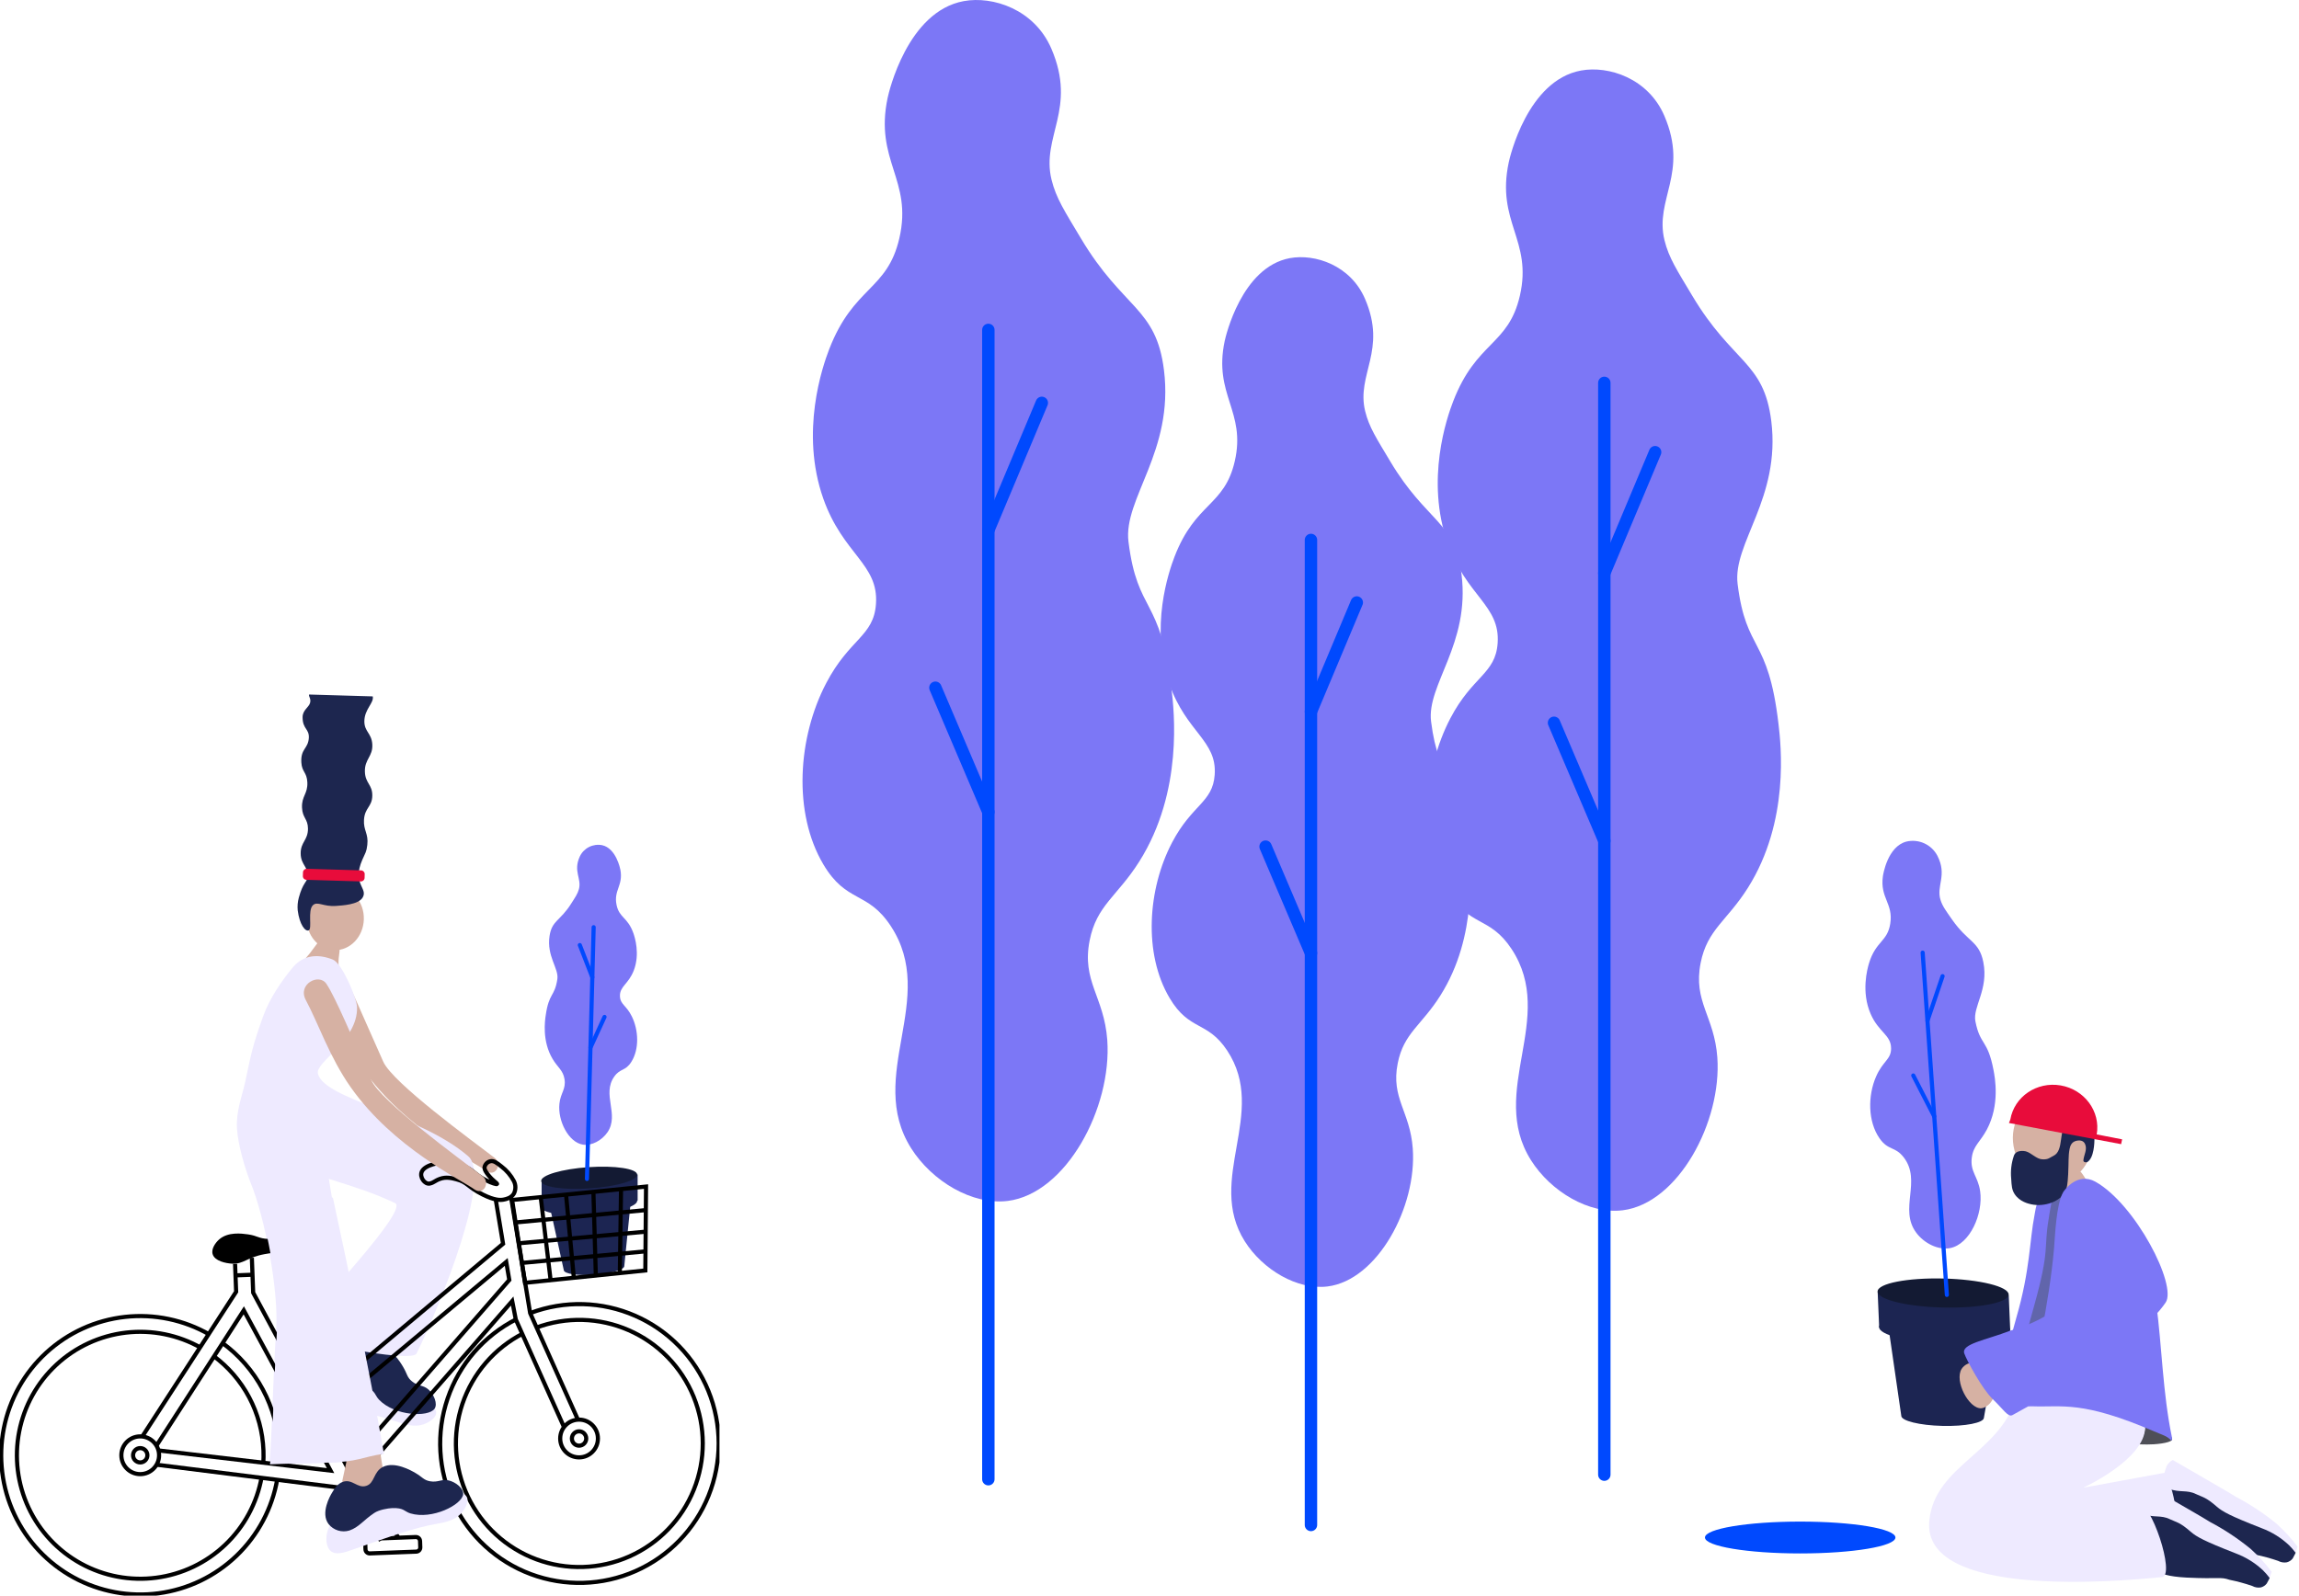<?xml version="1.0" encoding="utf-8"?>
<svg xmlns="http://www.w3.org/2000/svg" fill="none" height="386" viewBox="0 0 556 386" width="556">
<path d="M321.059 311.205C313.758 312.12 305.368 307.135 301.044 300.285C291.557 285.248 306.744 269.235 296.801 254.155C291.968 246.836 287.659 249.53 282.85 241.413C276.495 230.695 277.545 215.08 283.459 203.811C288.295 194.581 293.29 194.159 293.766 187.429C294.355 179.133 286.946 177.199 282.85 165.585C277.983 151.781 282.695 138.19 284.063 134.643C289.139 121.498 296.111 122.49 298.618 111.589C301.416 99.452 293.394 95.533 296.192 82.465C296.405 81.484 300.249 64.595 311.964 62.443C317.993 61.338 326.631 64.141 330.138 72.332C335.489 84.826 327.976 90.521 330.157 99.468C331.115 103.383 332.936 106.092 336.222 111.605C345.053 126.409 351.835 125.894 353.462 138.946C355.566 155.832 344.987 165.632 346.1 174.551C347.994 189.623 352.761 185.747 355.012 205.04C355.539 209.529 357.5 226.314 348.343 240.835C343.763 248.096 339.481 249.91 338.032 257.217C336.346 265.703 341.019 268.824 341.67 277.844C342.697 291.908 333.161 309.694 321.059 311.205Z" fill="#7C77F6"/>
<path d="M317.048 368.902V130.618" stroke="#0049FE" stroke-linecap="round" stroke-miterlimit="10" stroke-width="3"/>
<path d="M328.131 145.748L317.048 172.147" stroke="#0049FE" stroke-linecap="round" stroke-miterlimit="10" stroke-width="3"/>
<path d="M306.07 204.807L317.048 230.566" stroke="#0049FE" stroke-linecap="round" stroke-miterlimit="10" stroke-width="3"/>
<path d="M243.708 290.516C235.183 291.578 225.398 285.763 220.356 277.774C209.281 260.229 227.006 241.544 215.4 223.972C209.762 215.444 204.736 218.572 199.125 209.106C191.712 196.596 192.925 178.377 199.834 165.216C205.48 154.443 211.308 153.951 211.847 146.101C212.533 136.41 203.887 134.165 199.109 120.617C193.432 104.51 198.927 88.651 200.524 84.511C206.449 69.172 214.579 70.331 217.508 57.612C220.771 43.452 211.413 38.877 214.679 23.631C214.924 22.468 219.411 2.779 233.078 0.271C240.112 -1.023 250.191 2.252 254.283 11.808C260.526 26.383 251.764 33.032 254.306 43.452C255.422 48.018 257.55 51.177 261.382 57.612C271.686 74.886 279.595 74.281 281.498 89.516C283.955 109.216 271.608 120.648 272.918 131.06C275.127 148.644 280.688 144.12 283.323 166.631C283.935 171.868 286.225 191.44 275.538 208.396C270.194 216.866 265.199 218.987 263.525 227.511C261.564 237.412 267.013 241.056 267.788 251.58C268.954 267.997 257.836 288.752 243.708 290.516Z" fill="#7C77F6"/>
<path d="M239.027 357.834V79.809" stroke="#0049FE" stroke-linecap="round" stroke-miterlimit="10" stroke-width="3"/>
<path d="M251.958 97.459L239.027 128.262" stroke="#0049FE" stroke-linecap="round" stroke-miterlimit="10" stroke-width="3"/>
<path d="M226.22 166.367L239.027 196.422" stroke="#0049FE" stroke-linecap="round" stroke-miterlimit="10" stroke-width="3"/>
<path d="M392.449 292.775C384.354 293.787 375.054 288.263 370.265 280.673C359.748 264.004 376.581 246.257 365.56 229.565C360.201 221.452 355.427 224.437 350.099 215.443C343.054 203.558 344.216 186.253 350.769 173.748C356.132 163.518 361.67 163.052 362.197 155.59C362.848 146.399 354.636 144.255 350.099 131.381C344.701 116.081 349.924 101.017 351.443 97.086C357.066 82.514 364.793 83.615 367.575 71.532C370.675 58.081 361.782 53.735 364.886 39.253C365.118 38.163 369.385 19.444 382.366 17.06C389.047 15.835 398.622 18.944 402.517 28.023C408.446 41.869 400.122 48.18 402.54 58.081C403.598 62.419 405.617 65.423 409.26 71.532C419.048 87.942 426.566 87.372 428.372 101.839C430.697 120.554 418.975 131.412 420.234 141.301C422.33 158.009 427.597 153.706 430.115 175.093C430.701 180.07 432.875 198.673 422.722 214.769C417.645 222.816 412.898 224.847 411.294 232.926C409.43 242.33 414.603 245.792 415.328 255.797C416.429 271.385 405.865 291.101 392.449 292.775Z" fill="#7C77F6"/>
<path d="M387.997 356.73V92.617" stroke="#0049FE" stroke-linecap="round" stroke-miterlimit="10" stroke-width="3"/>
<path d="M400.281 109.387L387.997 138.646" stroke="#0049FE" stroke-linecap="round" stroke-miterlimit="10" stroke-width="3"/>
<path d="M375.829 174.846L387.997 203.396" stroke="#0049FE" stroke-linecap="round" stroke-miterlimit="10" stroke-width="3"/>
<path d="M435.366 375.79C448.087 375.79 458.399 374.065 458.399 371.937C458.399 369.809 448.087 368.084 435.366 368.084C422.644 368.084 412.332 369.809 412.332 371.937C412.332 374.065 422.644 375.79 435.366 375.79Z" fill="#0049FE"/>
<path d="M488.668 342.003C487.118 341.468 483.631 340.266 483.584 338.332C483.549 336.572 489.397 338.119 496.628 337.7C513.678 336.708 526.346 346.961 525.261 348.36C524.683 349.109 521.176 349.461 519.281 349.434C512.116 349.326 510.33 349.55 488.668 342.003Z" fill="#4E4F57"/>
<path d="M555.153 375.721V375.333C553.878 371.236 532.05 355.695 522.304 358.571C521.428 359.49 519.592 363.343 519.235 364.557C518.932 365.662 518.864 366.819 519.033 367.952C519.327 368.377 519.728 368.715 520.196 368.933C521.568 369.534 522.451 368.491 523.982 368.821C525.148 369.175 526.14 369.954 526.76 371.003C527.679 372.263 527.497 372.942 528.028 373.779C528.558 374.616 530.616 375.329 535.092 375.566C543.098 375.954 543.179 375.322 545.473 376.097C547.336 376.473 549.172 376.973 550.968 377.593C551.611 377.95 552.358 378.07 553.08 377.934C553.631 377.783 554.12 377.46 554.475 377.012L555.153 375.721Z" fill="#1D264F"/>
<path d="M555.649 374.147C554.13 372.129 552.418 370.262 550.538 368.573C547.5 366.096 544.223 363.926 540.757 362.096C537.929 360.351 536.929 359.839 528.9 355.168L525.451 353.172C524.843 353.517 524.342 354.024 524.005 354.637C523.726 355.35 523.499 356.082 523.327 356.827C523.075 357.453 522.726 358.036 522.292 358.552C522.904 359.256 523.677 359.803 524.544 360.146C527.148 361.15 528.869 360.332 531.07 361.421C532.666 362.196 533.395 362.08 536.154 364.503C537.514 365.666 539.254 366.67 547.004 369.697C549.451 370.614 551.691 372.009 553.592 373.803C554.16 374.369 554.687 374.975 555.169 375.617L555.649 374.147Z" fill="#EEEAFF"/>
<path d="M518.778 345.341C518.716 353.094 503.793 359.897 503.793 359.897L523.622 356.257C526.571 362.366 527.036 368.949 525.408 376.895C525.408 376.895 483.293 388.474 485.394 366.409L495.802 335.785L514.751 345.255" fill="#EEEAFF"/>
<path d="M548.876 381.807V381.4C547.601 377.306 525.772 361.761 516.027 364.638C515.151 365.556 513.314 369.414 512.957 370.627C512.655 371.731 512.586 372.887 512.756 374.019C513.049 374.444 513.451 374.782 513.919 375C515.294 375.604 516.174 374.562 517.708 374.887C518.874 375.242 519.865 376.023 520.483 377.074C521.401 378.333 521.219 379.012 521.754 379.845C522.289 380.679 524.339 381.396 528.818 381.632C536.824 382.02 536.906 381.388 539.196 382.167C541.06 382.54 542.897 383.039 544.695 383.66C545.338 384.015 546.084 384.137 546.807 384.005C547.356 383.85 547.843 383.526 548.198 383.078L548.876 381.807Z" fill="#1D264F"/>
<path d="M549.391 380.233C547.87 378.216 546.157 376.35 544.276 374.663C541.241 372.182 537.966 370.011 534.499 368.182C531.666 366.437 530.671 365.925 522.638 361.254L519.166 359.258C518.556 359.602 518.055 360.111 517.72 360.727C517.44 361.438 517.213 362.169 517.038 362.913C516.79 363.54 516.442 364.123 516.007 364.638C516.618 365.343 517.391 365.89 518.259 366.232C520.863 367.236 522.583 366.418 524.784 367.511C526.381 368.286 527.109 368.166 529.868 370.589C531.225 371.752 532.968 372.76 540.719 375.783C543.165 376.701 545.405 378.096 547.306 379.888C547.873 380.456 548.4 381.063 548.883 381.703L549.391 380.233Z" fill="#EEEAFF"/>
<path d="M518.498 343.492C520.568 349.481 510.748 354.373 503.622 357.672C500.018 359.347 497.247 363.386 497.247 363.386C497.247 363.386 508.237 365.797 516.925 363.599C520.138 362.789 526.225 381.179 522.858 381.513C511.527 382.641 464.875 386.672 466.584 367.945C467.836 354.265 484.498 351.33 487.757 337.231" fill="#EEEAFF"/>
<path d="M492.04 293.912C490.819 300.114 491.001 307.177 487.641 318.756C484.739 328.769 483.088 338.914 483.476 338.608C484.367 337.867 488.424 338.577 488.664 338.457C491.206 337.189 491.412 331.774 493.911 316.853C493.911 316.853 494.175 315.302 495.411 304.599C496.058 299.04 499.832 285.686 498.201 286.128C492.594 287.655 492.404 292.117 492.04 293.912Z" fill="#7C77F6"/>
<path d="M498.243 286.073C503.451 285.155 506.85 279.744 505.836 273.988C504.821 268.232 499.777 264.311 494.569 265.229C489.361 266.148 485.961 271.559 486.976 277.315C487.99 283.071 493.035 286.992 498.243 286.073Z" fill="#D6B1A3"/>
<path d="M495.453 294.827C497.201 291.707 498.177 288.214 498.302 284.64C498.302 284.047 501.789 283.198 503.149 283.419C503.149 283.419 504.366 284.543 507.249 290.598C507.691 291.528 508.761 293.354 509.319 294.533" fill="#D6B1A3"/>
<path d="M518.499 343.492C518.499 343.492 510.923 338.453 501.836 339.457C501.836 339.457 493.225 340.131 487.169 339.596C485.909 339.484 486.181 337.355 488.397 328.928C489.312 325.439 490.641 320.539 491.916 315.992C495.864 301.905 494.206 302.134 495.465 294.827C495.717 293.365 496.201 289.124 497.015 289.4C499.449 290.175 502.32 287.33 503.363 287.849C507.734 290.055 512.248 295.338 517.259 318.764C520.428 333.634 518.499 343.492 518.499 343.492Z" fill="#6165AB"/>
<path d="M499.952 271.947C497.705 273.18 499.282 278.347 496.608 279.611C495.659 280.065 495.422 280.534 493.896 280.452C492.485 280.379 491.233 278.855 489.924 278.514C489.656 278.444 487.513 278.049 487.029 279.638C486.433 281.393 486.217 283.255 486.393 285.1C486.498 286.876 486.552 287.814 487.227 288.86C488.44 290.721 490.586 291.186 491.241 291.33C494.384 292.016 498.302 290.713 499.553 288.116C499.84 287.519 500.057 286.449 500.177 284.065C500.332 280.917 500.177 279.696 500.522 277.925C500.677 277.15 501.014 276.258 502.095 275.987C503.018 275.762 503.851 275.897 504.242 276.711C504.889 278.06 503.94 279.425 503.855 280.739C503.831 281.127 504.49 281.297 504.816 281.1C506.435 280.103 506.524 276.502 506.544 275.347C506.614 272.478 501.684 270.994 499.952 271.947Z" fill="#1D264F"/>
<path d="M486.184 270.835C487.138 265.28 492.59 261.582 498.36 262.574C504.13 263.566 508.048 268.873 507.079 274.428L513.225 275.619L512.977 276.781L485.851 271.661L486.184 270.835Z" fill="#E80C3B"/>
<path d="M486.143 321.77C486.19 319.833 479.132 318.092 470.379 317.881C461.626 317.67 454.493 319.069 454.446 321.006C454.4 322.943 461.457 324.685 470.21 324.896C478.963 325.107 486.097 323.707 486.143 321.77Z" fill="#1C2552"/>
<path d="M479.798 342.969C479.767 344.19 475.272 345.074 469.754 344.938C464.236 344.802 459.783 343.709 459.814 342.488L456.714 321.066L483.7 320.566L479.798 342.969Z" fill="#1C2552"/>
<path d="M454.47 321.128L454.102 312.53L485.801 313.298L486.165 321.896" fill="#1C2552"/>
<path d="M485.78 313.175C485.827 311.238 478.769 309.496 470.016 309.285C461.263 309.075 454.13 310.474 454.083 312.411C454.037 314.348 461.094 316.089 469.847 316.3C478.6 316.511 485.734 315.112 485.78 313.175Z" fill="#131A33"/>
<path d="M474.404 331.153C475.04 330.13 476.423 329.455 477.504 329.692C478.481 329.905 478.585 330.692 481.019 334.475C482.019 336.026 482.302 336.363 482.298 337.045C482.298 338.701 480.647 340.585 479.139 340.67C476.183 340.837 472.587 334.068 474.404 331.153Z" fill="#D6B1A3"/>
<path d="M521.513 315.643C522.819 325.443 523.063 337.099 525.237 347.531C525.385 348.244 525.175 348.543 525.067 348.43C524.044 347.364 523.156 347.205 521.002 346.279C503.463 338.731 498.755 340.464 491.551 340.197C488.839 340.1 488.653 341.422 490.9 334.498C492.012 331.068 495.574 315.375 496.744 302.141C497.007 299.183 497.236 291.446 498.956 288.418C499.251 287.903 502.444 283.433 506.804 285.887C516.491 291.353 526.566 310.929 523.749 315.092C517.379 324.489 495.488 337.615 486.696 342.325C485.618 342.902 484.526 340.933 481.953 338.487C479.379 336.041 475.586 328.986 475.047 327.404C474.272 325.078 480.24 324.198 486.184 321.896C486.184 321.896 496.442 319.217 499.596 313.864C501.409 310.79 500.32 308.243 497.143 297.617" fill="#7C77F6"/>
<path d="M471.637 301.924C468.769 302.49 465.301 300.761 463.399 298.156C459.213 292.461 464.786 285.689 460.422 279.998C458.303 277.231 456.671 278.421 454.536 275.347C451.715 271.276 451.696 265.058 453.722 260.418C455.381 256.623 457.349 256.317 457.349 253.634C457.349 250.332 454.358 249.758 452.409 245.285C450.084 239.951 451.579 234.43 452.021 232.984C453.664 227.631 456.458 227.829 457.148 223.441C457.923 218.548 454.625 217.238 455.369 211.962C455.424 211.575 456.478 204.767 461.058 203.585C462.507 203.244 464.028 203.394 465.382 204.011C466.737 204.629 467.848 205.679 468.541 206.996C471.009 211.796 468.192 214.265 469.316 217.746C469.804 219.269 470.602 220.293 472.059 222.398C475.973 228.023 478.647 227.627 479.658 232.756C480.968 239.388 477.047 243.567 477.74 247.075C478.903 252.995 480.697 251.34 482.131 258.907C482.464 260.674 483.716 267.272 480.492 273.284C478.88 276.289 477.233 277.13 476.861 280.068C476.434 283.476 478.372 284.584 478.883 288.139C479.674 293.667 476.396 300.986 471.637 301.924Z" fill="#7C77F6"/>
<path d="M470.839 313.247L464.984 230.453" stroke="#0049FE" stroke-linecap="round" stroke-miterlimit="10"/>
<path d="M469.8 236.141L466.15 246.917" stroke="#0049FE" stroke-linecap="round" stroke-miterlimit="10"/>
<path d="M462.713 260.171L467.785 270.071" stroke="#0049FE" stroke-linecap="round" stroke-miterlimit="10"/>
<g clip-path="url(#clip0_660_1627)">
<path d="M142.673 293.804C149.083 293.367 154.2 291.862 154.104 290.442C154.007 289.023 148.732 288.227 142.323 288.665C135.913 289.102 130.795 290.608 130.892 292.027C130.989 293.446 136.264 294.242 142.673 293.804Z" fill="#1C2552"/>
<path d="M136.349 307.257C136.41 308.151 139.738 308.654 143.776 308.358C147.814 308.062 151.043 307.134 150.983 306.255L152.564 290.452L132.765 290.968L136.349 307.257Z" fill="#1C2552"/>
<path d="M154.212 290.43L154.201 284.113L130.99 285.701L130.997 292.017" fill="#1C2552"/>
<path d="M142.664 287.486C149.074 287.048 154.191 285.543 154.094 284.124C153.997 282.705 148.723 281.909 142.313 282.347C135.904 282.784 130.786 284.289 130.883 285.708C130.98 287.128 136.254 287.923 142.664 287.486Z" fill="#131A33"/>
<path d="M141.004 276.903C143.128 277.227 145.598 275.84 146.939 273.874C149.823 269.565 145.517 264.781 148.533 260.467C149.997 258.37 151.232 259.191 152.697 256.862C154.631 253.788 154.448 249.229 152.813 245.895C151.472 243.165 150.019 243.004 149.932 241.022C149.825 238.602 152.001 238.096 153.285 234.743C154.808 230.748 153.543 226.758 153.169 225.714C151.792 221.847 149.753 222.076 149.105 218.88C148.384 215.32 150.753 214.24 150.039 210.412C149.983 210.122 148.994 205.17 145.596 204.452C144.524 204.248 143.415 204.407 142.442 204.902C141.47 205.397 140.689 206.201 140.223 207.188C138.565 210.786 140.711 212.523 140.007 215.093C139.7 216.224 139.146 217.002 138.144 218.581C135.476 222.827 133.482 222.626 132.907 226.418C132.163 231.325 135.173 234.26 134.795 236.851C134.124 241.23 132.766 240.065 131.971 245.671C131.782 246.975 131.08 251.852 133.636 256.156C134.916 258.307 136.151 258.87 136.517 261.011C136.94 263.492 135.555 264.37 135.295 266.996C134.849 271.111 137.486 276.369 141.004 276.903Z" fill="#7C77F6"/>
<path d="M141.955 285.182L143.572 224.299" stroke="#0049FE" stroke-linecap="round" stroke-miterlimit="10"/>
<path d="M140.225 228.62L143.249 236.403" stroke="#0049FE" stroke-linecap="round" stroke-miterlimit="10"/>
<path d="M146.2 246.008L142.8 253.432" stroke="#0049FE" stroke-linecap="round" stroke-miterlimit="10"/>
<path d="M81.823 233.515C80.035 230.899 74.775 233.609 76.871 237.482C79.837 242.991 82.626 251.354 87.765 258.621C98.147 273.303 114.514 280.988 117.535 283.209C119.873 284.922 121.507 281.556 119.648 280.118C113.761 275.617 94.978 261.937 92.689 256.83C88.276 247.013 84.04 236.771 81.823 233.515Z" fill="#D6B1A3"/>
<path d="M84.013 316.286L81.157 324.01L85.971 332.009L91.358 325.569L91.236 316.815L84.013 316.286Z" fill="#D6B1A3"/>
<path d="M72.211 332.467C70.924 333.657 69.818 335.773 70.456 337.277C71.094 338.781 73.284 339.133 74.907 339.414C85.437 341.227 90.862 342.169 95.566 343.766C97.552 344.439 100.166 345.491 102.801 344.422C103.016 344.334 105.354 343.353 105.486 341.844C105.596 340.643 104.243 339.695 103.439 339.172C98.092 335.751 92.173 333.325 85.966 332.01C78.901 330.754 74.791 330.065 72.211 332.467Z" fill="#EEEAFF"/>
<path d="M77.366 325.106C76.926 325.36 72.629 327.861 73.135 331.243C73.295 332.167 73.727 333.022 74.377 333.698C75.026 334.373 75.862 334.839 76.778 335.034C79.226 335.464 80.838 334.522 84.084 334.252C85.454 334.136 87.512 334.863 88.442 335.353C91.005 336.654 90.598 337.496 91.688 338.62C95.5 342.57 103.621 342.89 105.09 340.791C105.904 339.634 104.963 337.326 103.638 336.152C102.312 334.979 101.156 335.414 99.616 334.147C98.394 333.144 98.515 332.373 97.475 330.632C96.925 329.695 94.537 325.723 91.358 325.575C88.711 325.448 87.754 328.076 85.57 327.602C83.385 327.128 83.506 324.451 81.168 324.01C79.743 323.74 78.412 324.506 77.366 325.106Z" fill="#1D264F"/>
<path d="M82.202 234.992C81.229 232.061 82.753 229.764 81.834 228.293C81.619 227.951 79.633 226.397 78.731 226.348C77.906 226.304 77.768 226.899 75.001 230.524C74.577 231.075 73.614 232.133 73.08 232.832" fill="#D6B1A3"/>
<path d="M79.529 285.175C86.208 287.307 90.087 288.481 95.544 291.032C98.994 292.635 76.602 315.873 71.826 322.363C70.627 324.015 99.528 329.938 100.754 327.415C106.9 314.776 118.949 284.63 113.238 279.705C101.305 269.413 78.494 266.025 76.893 259.75C76.156 256.836 86.554 251.861 86.351 243.647C86.29 241.443 82.742 233.042 80.508 232.138C77.256 230.821 73.51 230.772 70.786 234.05C68.233 237.124 65.174 241.526 63.634 245.873C61.114 252.93 60.822 254.511 59.331 261.579C58.66 264.764 57.466 267.64 57.29 271.452C57.114 275.264 58.831 281.11 59.871 284.123C60.179 285.016 60.421 285.671 60.547 285.963C64.112 294.519 67.403 312.297 66.797 321.432C65.939 334.406 65.659 352.123 65.048 354.272C65.048 354.3 69.488 354.079 78.049 353.903C86.89 353.721 87.281 352.443 92.634 351.738C92.634 351.738 88.898 329.431 80.288 289.776" fill="#EEEAFF"/>
<path d="M87.99 222.409C88.115 218.184 85.12 214.668 81.303 214.556C77.485 214.443 74.289 217.776 74.165 222C74.04 226.225 77.034 229.741 80.852 229.854C84.67 229.966 87.865 226.633 87.99 222.409Z" fill="#D6B1A3"/>
<path d="M72.002 220.238C72.426 223.643 73.845 225.466 74.687 225.042C75.529 224.618 74.362 220.227 75.677 218.982C76.778 217.93 78.214 219.401 81.306 219.147C82.747 219.032 86.697 218.866 87.721 217.098C89.036 214.823 85.069 213.853 87.622 207.991C88.381 206.25 88.629 206.129 88.832 204.383C89.151 201.628 87.869 200.895 88.029 198.323C88.21 195.37 89.982 195.204 90.037 192.499C90.092 189.794 88.342 189.513 88.249 186.704C88.144 183.613 90.23 183.001 90.037 180.032C89.866 177.365 88.128 177.013 88.117 174.523C88.117 171.537 90.494 170.066 90.147 168.463L74.742 168.011C74.621 168.562 75.292 169.024 74.973 170.082C74.654 171.14 73.179 171.79 73.179 173.498C73.179 176.44 74.83 176.253 74.687 178.55C74.5 181.167 72.69 181.101 72.877 184.434C73.009 186.775 74.208 186.775 74.329 189.238C74.461 192.048 72.926 192.571 73.042 195.364C73.152 197.92 74.461 198.047 74.483 200.449C74.483 203.264 72.712 203.688 72.717 206.421C72.717 209.286 74.709 209.727 74.368 212.211C74.197 213.522 73.267 213.44 72.261 217.17C71.99 218.168 71.902 219.208 72.002 220.238V220.238Z" fill="#1D264F"/>
<path d="M87.341 210.554L74.186 210.166C73.698 210.151 73.29 210.537 73.275 211.026L73.249 211.924C73.234 212.414 73.619 212.822 74.108 212.837L87.263 213.225C87.751 213.24 88.16 212.854 88.174 212.365L88.2 211.467C88.215 210.978 87.83 210.569 87.341 210.554Z" fill="#E80C3B"/>
<path d="M101.987 283.484C102.719 281.743 106.427 281.137 107.874 281.198C109.639 281.209 111.376 281.636 112.946 282.443C114.74 283.401 115.092 284.305 117.562 285.528C118.949 286.217 120.121 286.569 120.209 286.409C120.297 286.25 119.235 285.682 118.102 284.266C117.106 283.027 117.155 282.503 117.183 282.344C117.255 282 117.423 281.684 117.667 281.432C117.912 281.18 118.223 281.004 118.564 280.922C119.4 280.718 120.126 281.269 121.282 282.189C122.533 283.134 123.56 284.344 124.291 285.732C124.523 286.198 124.643 286.712 124.643 287.233C124.643 287.754 124.523 288.268 124.291 288.734C123.653 289.836 122.349 290.084 121.848 290.183C121.04 290.348 119.648 290.42 116.732 288.96C113.134 287.159 113.073 285.974 110.394 285.285C109.293 284.993 107.901 284.635 106.416 285.175C105.095 285.649 104.98 286.09 103.913 286.316C102.713 286.542 101.448 284.773 101.987 283.484Z" stroke="black" stroke-miterlimit="10"/>
<path d="M68.871 299.649C66.726 299.715 65.653 299.748 64.866 299.709C62.473 299.599 62.341 298.949 59.997 298.607C58.49 298.398 55.101 297.919 52.938 299.886C52.146 300.602 51.029 302.089 51.431 303.406C51.937 305.059 54.578 305.61 56.168 305.692C59.018 305.786 59.508 304.238 64.002 303.384C65.835 303.037 67.903 302.866 67.903 302.866C71.078 302.613 72.387 302.701 73.064 302.029C73.741 301.357 73.702 300.789 72.937 300.222C72.173 299.654 71.028 299.583 68.871 299.649Z" fill="black"/>
<path d="M67.056 357.825C65.828 364.883 62.385 371.364 57.226 376.327C52.068 381.291 45.464 384.478 38.373 385.426C31.282 386.374 24.074 385.033 17.796 381.598C11.518 378.163 6.498 372.813 3.464 366.326C0.43 359.838 -0.459 352.551 0.927 345.523C2.312 338.495 5.899 332.093 11.166 327.246C16.434 322.399 23.108 319.36 30.218 318.571C37.329 317.782 44.505 319.284 50.705 322.858" stroke="black" stroke-miterlimit="10"/>
<path d="M53.637 324.765C57.771 327.756 61.17 331.652 63.575 336.156C65.981 340.66 67.329 345.653 67.518 350.757C67.568 351.951 67.551 353.146 67.469 354.338" stroke="black" stroke-miterlimit="10"/>
<path d="M63.271 357.363C62.144 363.598 59.067 369.313 54.484 373.681C49.901 378.05 44.05 380.846 37.775 381.666C31.501 382.486 25.129 381.286 19.58 378.241C14.031 375.196 9.593 370.463 6.907 364.727C4.221 358.99 3.426 352.546 4.637 346.328C5.849 340.109 9.003 334.437 13.645 330.131C18.288 325.826 24.177 323.11 30.462 322.376C36.746 321.642 43.102 322.928 48.608 326.049" stroke="black" stroke-miterlimit="10"/>
<path d="M51.557 327.966C55.181 330.622 58.157 334.065 60.263 338.037C62.368 342.009 63.549 346.407 63.716 350.901C63.755 351.926 63.744 352.945 63.683 353.942" stroke="black" stroke-miterlimit="10"/>
<path d="M128.308 317.619C136.517 314.538 145.604 314.784 153.636 318.305C161.667 321.826 168.011 328.345 171.318 336.477C174.625 344.608 174.634 353.71 171.345 361.848C168.055 369.986 161.725 376.519 153.701 380.057C145.677 383.596 136.591 383.861 128.375 380.797C120.158 377.733 113.459 371.58 109.701 363.648C105.944 355.715 105.424 346.628 108.252 338.318C111.08 330.008 117.034 323.129 124.847 319.145" stroke="black" stroke-miterlimit="10"/>
<path d="M129.628 321.195C136.902 318.464 144.952 318.679 152.07 321.796C159.188 324.912 164.812 330.685 167.748 337.886C170.684 345.088 170.701 353.153 167.796 360.367C164.89 367.581 159.29 373.377 152.186 376.523C145.081 379.67 137.032 379.919 129.746 377.219C122.461 374.518 116.514 369.081 113.168 362.06C109.822 355.04 109.341 346.99 111.827 339.62C114.313 332.25 119.569 326.141 126.481 322.589" stroke="black" stroke-miterlimit="10"/>
<path d="M56.85 305.741L57.109 312.49L34.408 347.507" stroke="black" stroke-miterlimit="10"/>
<path d="M60.91 304.271L61.23 312.711L75.622 339.475L121.661 300.883L119.884 290.129" stroke="black" stroke-miterlimit="10"/>
<path d="M77.559 342.758L83.87 354.735L123.169 309.631L122.432 305.273L77.559 342.758Z" stroke="black" stroke-miterlimit="10"/>
<path d="M61.065 308.364L56.85 308.53" stroke="black" stroke-miterlimit="10"/>
<path d="M33.913 356.608C36.432 356.608 38.474 354.563 38.474 352.041C38.474 349.518 36.432 347.474 33.913 347.474C31.394 347.474 29.352 349.518 29.352 352.041C29.352 354.563 31.394 356.608 33.913 356.608Z" stroke="black" stroke-miterlimit="10"/>
<path d="M33.913 353.776C34.87 353.776 35.646 352.999 35.646 352.041C35.646 351.083 34.87 350.306 33.913 350.306C32.956 350.306 32.18 351.083 32.18 352.041C32.18 352.999 32.956 353.776 33.913 353.776Z" stroke="black" stroke-miterlimit="10"/>
<path d="M140.043 352.553C142.562 352.553 144.604 350.508 144.604 347.986C144.604 345.464 142.562 343.419 140.043 343.419C137.524 343.419 135.482 345.464 135.482 347.986C135.482 350.508 137.524 352.553 140.043 352.553Z" stroke="black" stroke-miterlimit="10"/>
<path d="M140.043 349.722C141 349.722 141.776 348.945 141.776 347.986C141.776 347.028 141 346.251 140.043 346.251C139.086 346.251 138.31 347.028 138.31 347.986C138.31 348.945 139.086 349.722 140.043 349.722Z" stroke="black" stroke-miterlimit="10"/>
<path d="M82.42 343.064L71.177 343.495C70.621 343.516 70.188 343.984 70.209 344.541L70.267 346.055C70.288 346.611 70.756 347.045 71.312 347.024L82.555 346.593C83.11 346.572 83.543 346.103 83.522 345.547L83.464 344.033C83.443 343.477 82.975 343.043 82.42 343.064Z" stroke="black" stroke-miterlimit="10"/>
<path d="M100.543 371.824L89.3 372.254C88.745 372.276 88.311 372.744 88.332 373.3L88.39 374.814C88.412 375.371 88.879 375.805 89.435 375.783L100.678 375.353C101.234 375.331 101.667 374.863 101.645 374.307L101.588 372.793C101.566 372.236 101.099 371.803 100.543 371.824Z" stroke="black" stroke-miterlimit="10"/>
<path d="M37.836 349.716L58.957 316.98L79.947 355.754L38.32 350.873" stroke="black" stroke-miterlimit="10"/>
<path d="M38.05 354.35L63.32 357.512L66.946 357.964L82.268 359.881L92.106 372.668" stroke="black" stroke-miterlimit="10"/>
<path d="M139.636 343.144L128.214 317.653L123.559 289.368" stroke="black" stroke-miterlimit="10"/>
<path d="M96.282 371.819L86.048 358.046L123.873 314.732L124.742 319.195L136.296 344.978" stroke="black" stroke-miterlimit="10"/>
<path d="M78.918 237.972C77.135 235.356 71.876 238.066 73.966 241.939C76.932 247.448 79.727 255.811 84.865 263.078C95.247 277.76 111.61 285.44 114.636 287.66C116.974 289.379 118.608 286.007 116.748 284.575C110.856 280.074 92.073 266.395 89.789 261.288C85.377 251.47 81.141 241.228 78.918 237.972Z" fill="#D6B1A3"/>
<path d="M84.491 350.294L82.758 358.343L88.65 365.577L93.074 358.442L91.715 349.793L84.491 350.294Z" fill="#D6B1A3"/>
<path d="M79.259 370.205C78.709 371.858 78.775 374.271 80.062 375.268C81.35 376.265 83.429 375.511 85.014 374.965C95.099 371.417 100.27 369.599 105.183 368.707C107.241 368.332 110.042 367.974 111.824 365.754C111.967 365.578 113.535 363.55 112.925 362.195C112.429 361.093 110.79 360.928 109.838 360.862C103.506 360.475 97.156 361.236 91.093 363.109C84.271 365.451 80.359 366.861 79.259 370.205Z" fill="#EEEAFF"/>
<path d="M80.194 361.28C79.936 361.715 77.405 366.012 79.479 368.706C80.069 369.434 80.862 369.968 81.757 370.242C82.651 370.516 83.607 370.516 84.502 370.243C86.852 369.422 87.803 367.814 90.51 366.001C91.649 365.23 93.811 364.866 94.84 364.822C97.712 364.712 97.767 365.649 99.242 366.1C104.496 367.692 111.747 364.018 112.011 361.473C112.154 360.062 110.212 358.503 108.49 358.123C106.768 357.743 105.965 358.674 104.001 358.332C102.444 358.051 102.18 357.313 100.424 356.3C99.478 355.749 95.473 353.446 92.617 354.862C90.246 356.041 90.681 358.801 88.552 359.451C86.422 360.101 85.218 357.704 82.951 358.459C81.581 358.927 80.811 360.233 80.194 361.28Z" fill="#1D264F"/>
<path d="M60.767 285.914C64.333 294.47 67.623 312.248 67.017 321.382C66.159 334.357 65.879 352.074 65.268 354.228C65.268 354.228 69.708 354.036 78.269 353.859C87.11 353.677 87.501 352.394 92.854 351.694C92.854 351.694 89.118 329.387 80.508 289.732" fill="#EEEAFF"/>
<path d="M123.846 290.282L156.24 287.043L156.07 307.333L126.971 310.319L123.846 290.282Z" stroke="black" stroke-miterlimit="10"/>
<path d="M130.767 289.589L133.144 309.521" stroke="black" stroke-miterlimit="10"/>
<path d="M136.879 288.801L138.778 309.108" stroke="black" stroke-miterlimit="10"/>
<path d="M143.509 288.2L144.098 308.617" stroke="black" stroke-miterlimit="10"/>
<path d="M150.194 287.688L149.902 308.138" stroke="black" stroke-miterlimit="10"/>
<path d="M124.693 295.72L156.191 292.729" stroke="black" stroke-miterlimit="10"/>
<path d="M125.48 300.755L156.147 297.951" stroke="black" stroke-miterlimit="10"/>
<path d="M126.426 305.494L156.108 302.712" stroke="black" stroke-miterlimit="10"/>
</g>
<defs>
<clipPath id="clip0_660_1627">
<rect fill="white" height="218" transform="translate(0 168)" width="174"/>
</clipPath>
</defs>
</svg>